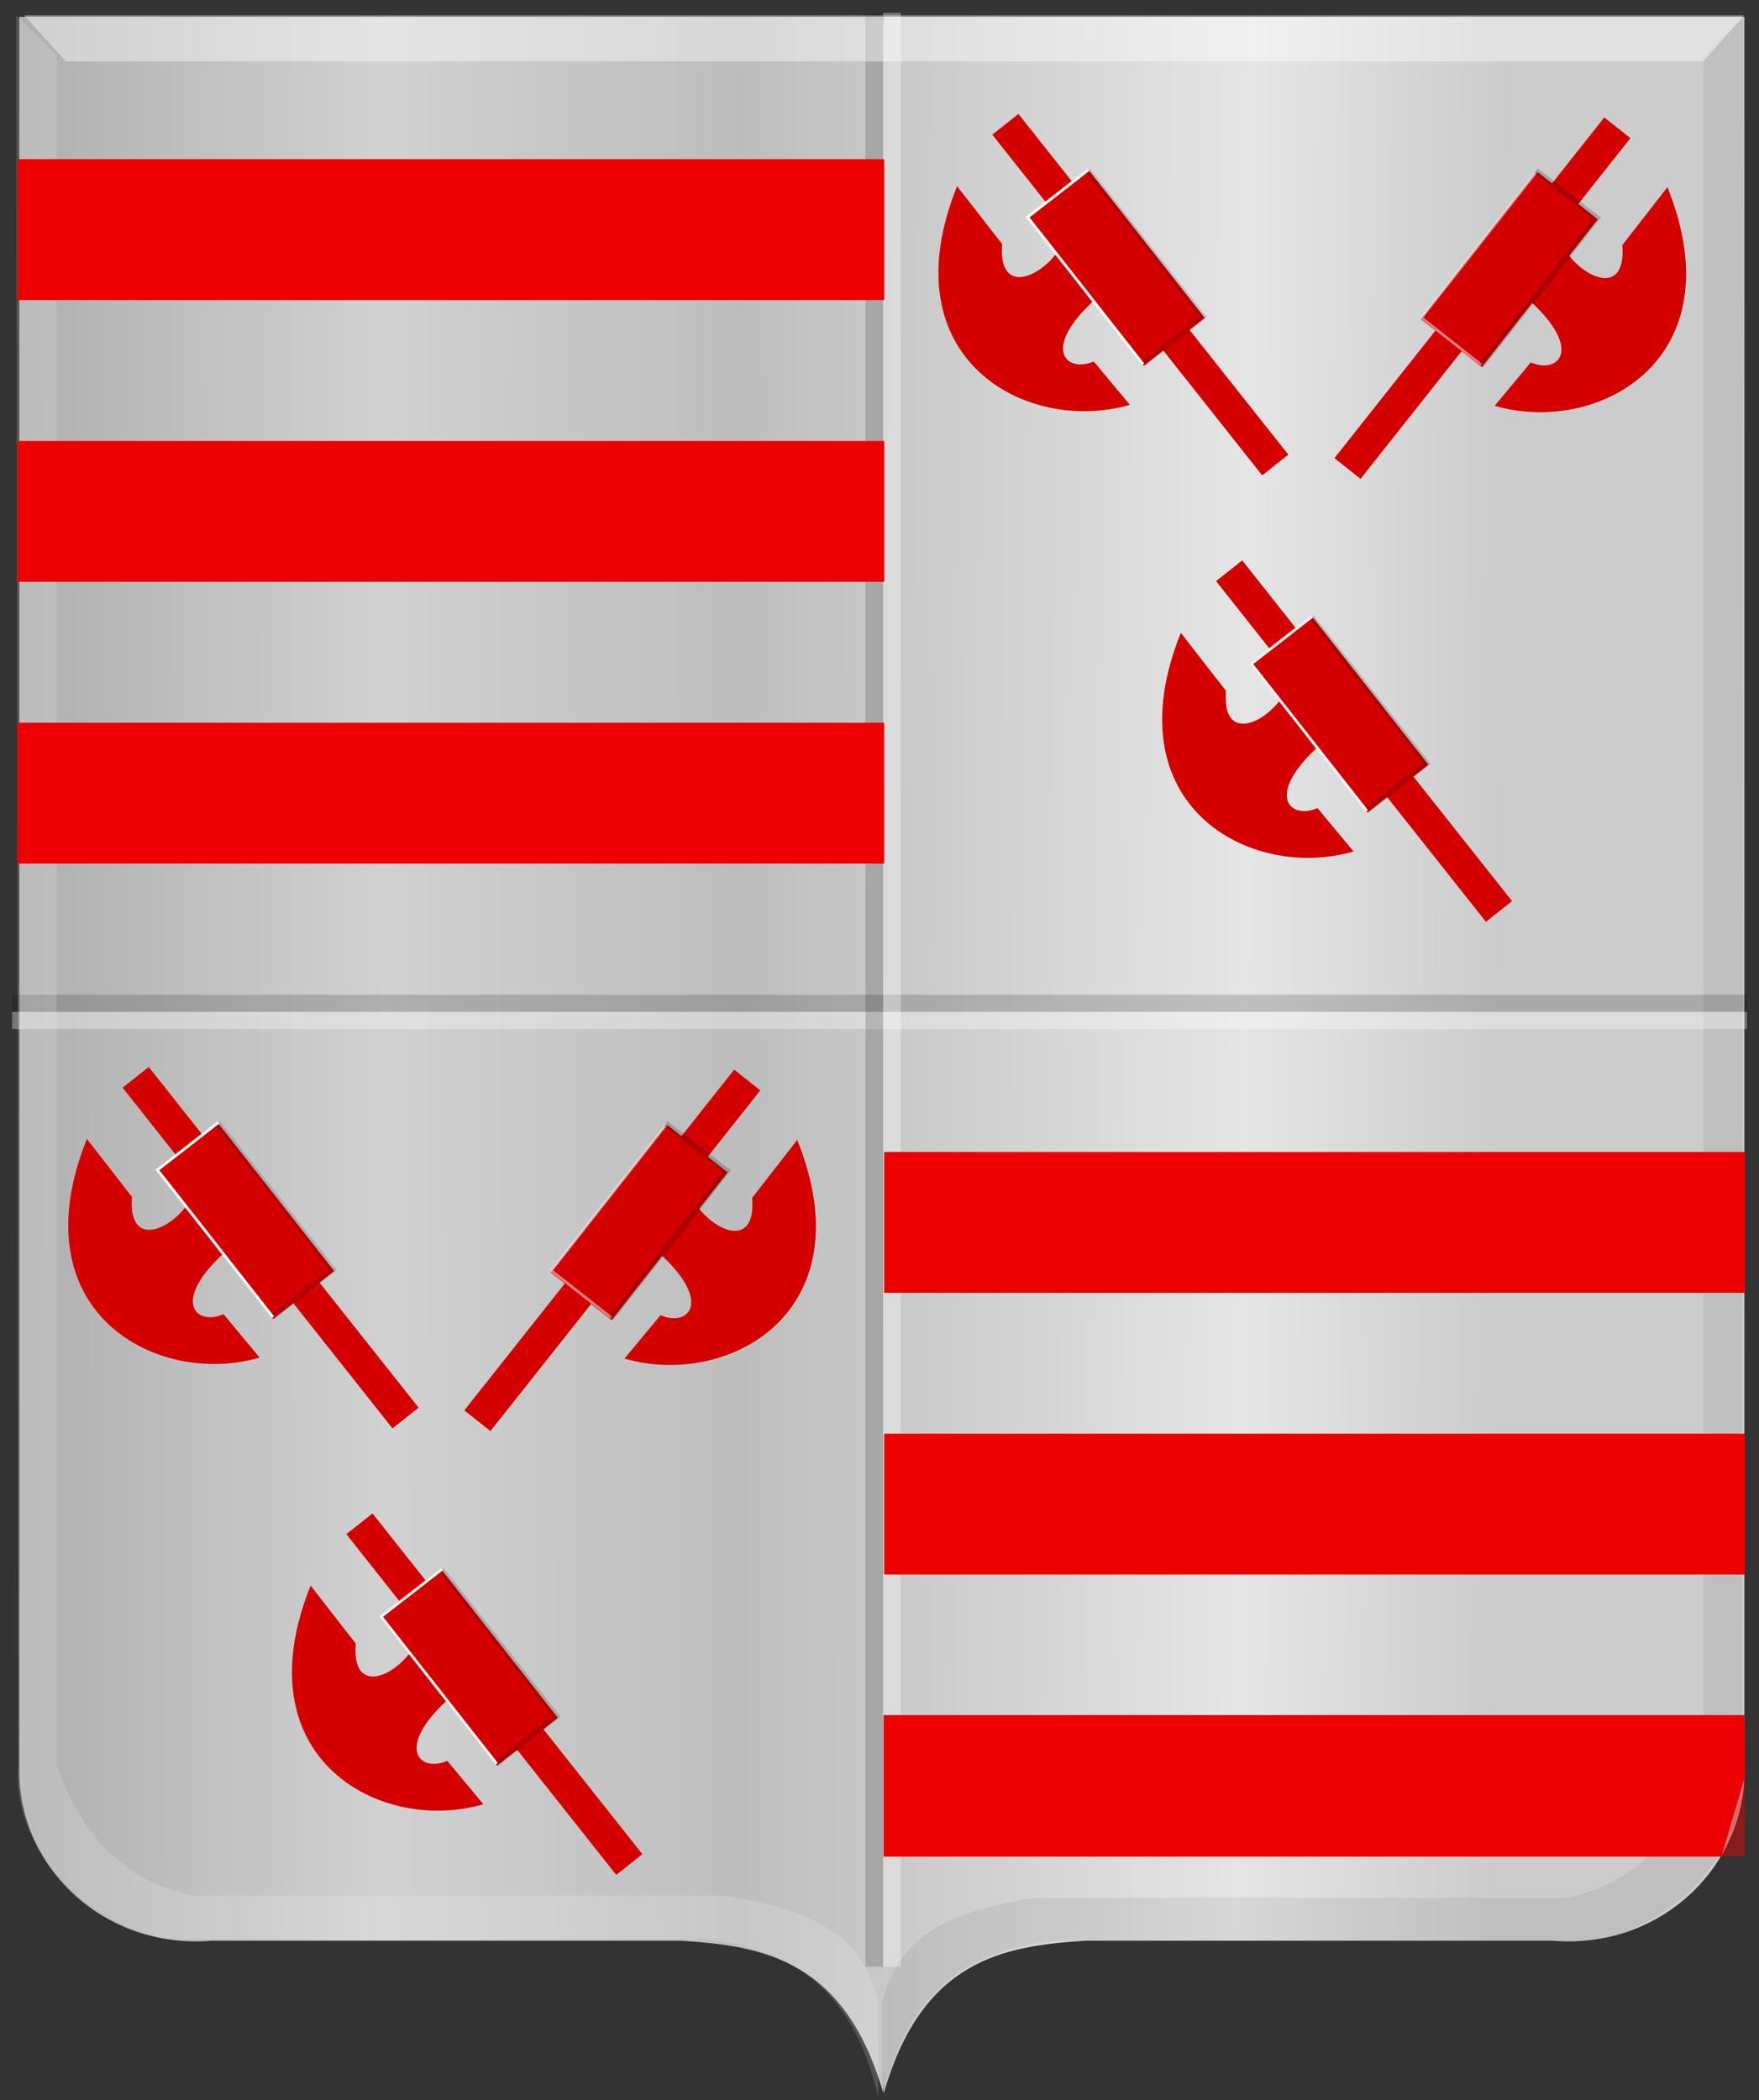 <?xml version="1.0" encoding="UTF-8" standalone="no"?>
<!-- Created with Inkscape (http://www.inkscape.org/) -->

<svg
   xmlns:dc="http://purl.org/dc/elements/1.1/"
   xmlns:cc="http://creativecommons.org/ns#"
   xmlns:rdf="http://www.w3.org/1999/02/22-rdf-syntax-ns#"
   xmlns:svg="http://www.w3.org/2000/svg"
   xmlns="http://www.w3.org/2000/svg"
   xmlns:xlink="http://www.w3.org/1999/xlink"
   xmlns:sodipodi="http://sodipodi.sourceforge.net/DTD/sodipodi-0.dtd"
   xmlns:inkscape="http://www.inkscape.org/namespaces/inkscape"
   width="633.656"
   height="756.438"
   id="svg5778"
   version="1.1"
   inkscape:version="0.48.4 r9939"
   sodipodi:docname="Nieuw document 40">
  <rect width="100%" height="100%" fill="#333333" stroke="none"/>
  <defs
     id="defs5780">
    <linearGradient
       gradientUnits="userSpaceOnUse"
       y2="447.256"
       x2="438.368"
       y1="449.399"
       x1="249.661"
       id="linearGradient5869"
       xlink:href="#linearGradient4070-8-2-8-8-7-0-6-5"
       inkscape:collect="always"
       gradientTransform="translate(8670,3629.996)" />
    <linearGradient
       id="linearGradient4070-8-2-8-8-7-0-6-5">
      <stop
         id="stop4072-1-2-6-4-1-4-7-9"
         offset="0"
         style="stop-color:#a3a3a3;stop-opacity:1;" />
      <stop
         id="stop4074-8-0-7-0-4-8-7-1"
         offset="0.143"
         style="stop-color:#b0b0b0;stop-opacity:1;" />
      <stop
         style="stop-color:#d1d1d1;stop-opacity:1;"
         offset="0.321"
         id="stop4076-6-1-0-3-7-5-9-8" />
      <stop
         id="stop4078-0-2-8-7-6-7-6-1"
         offset="0.5"
         style="stop-color:#bdbdbd;stop-opacity:1;" />
      <stop
         style="stop-color:#e5e5e5;stop-opacity:1;"
         offset="0.75"
         id="stop4080-2-7-1-8-8-3-4-7" />
      <stop
         id="stop4082-4-7-8-3-2-3-1-8"
         offset="0.875"
         style="stop-color:#cccccc;stop-opacity:1;" />
      <stop
         style="stop-color:#cccccc;stop-opacity:1;"
         offset="1"
         id="stop4084-9-0-3-1-3-0-9-6" />
    </linearGradient>
    <linearGradient
       id="linearGradient4070-8-2-8-8-7-0-6-5-0">
      <stop
         id="stop4072-1-2-6-4-1-4-7-9-5"
         offset="0"
         style="stop-color:#a3a3a3;stop-opacity:1;" />
      <stop
         id="stop4074-8-0-7-0-4-8-7-1-3"
         offset="0.143"
         style="stop-color:#b0b0b0;stop-opacity:1;" />
      <stop
         style="stop-color:#d1d1d1;stop-opacity:1;"
         offset="0.321"
         id="stop4076-6-1-0-3-7-5-9-8-9" />
      <stop
         id="stop4078-0-2-8-7-6-7-6-1-1"
         offset="0.5"
         style="stop-color:#bdbdbd;stop-opacity:1;" />
      <stop
         style="stop-color:#e5e5e5;stop-opacity:1;"
         offset="0.75"
         id="stop4080-2-7-1-8-8-3-4-7-2" />
      <stop
         id="stop4082-4-7-8-3-2-3-1-8-8"
         offset="0.875"
         style="stop-color:#cccccc;stop-opacity:1;" />
      <stop
         style="stop-color:#cccccc;stop-opacity:1;"
         offset="1"
         id="stop4084-9-0-3-1-3-0-9-6-8" />
    </linearGradient>
    <linearGradient
       inkscape:collect="always"
       xlink:href="#linearGradient4070-8-2-8-8-7-0-6-5-0"
       id="linearGradient6584"
       x1="170.544"
       y1="499.142"
       x2="478.368"
       y2="501.541"
       gradientUnits="userSpaceOnUse" />
    <linearGradient
       inkscape:collect="always"
       xlink:href="#linearGradient4070-8-2-8-8-7-0-6-5-0"
       id="linearGradient6592"
       x1="172.323"
       y1="503.341"
       x2="476.303"
       y2="502.741"
       gradientUnits="userSpaceOnUse" />
  </defs>
  <sodipodi:namedview
     id="base"
     pagecolor="#ffffff"
     bordercolor="#666666"
     borderopacity="1.0"
     inkscape:pageopacity="0.0"
     inkscape:pageshadow="2"
     inkscape:zoom="0.49497475"
     inkscape:cx="61.184129"
     inkscape:cy="374.23795"
     inkscape:document-units="px"
     inkscape:current-layer="layer1-7"
     showgrid="false"
     fit-margin-top="0"
     fit-margin-left="0"
     fit-margin-right="0"
     fit-margin-bottom="0"
     inkscape:window-width="1600"
     inkscape:window-height="837"
     inkscape:window-x="-8"
     inkscape:window-y="-8"
     inkscape:window-maximized="1" />
  <g
     inkscape:label="Laag 1"
     inkscape:groupmode="layer"
     id="layer1"
     transform="translate(-40.312,-124.812)">
    <g
       transform="matrix(2.361,0,0,2.381,-458.712,-689.395)"
       id="layer1-7"
       inkscape:label="Laag 1">
      <path
         inkscape:connector-curvature="0"
         sodipodi:nodetypes="cccccccc"
         id="path2830"
         d="m 346.133,344.504 -131.826,0 0,264.657 c -0.434,15.071 12.867,27.729 29.35,26.356 l 37.098,0 34.406,0 c 12.811,0.771 25.11,2.962 30.971,23.061 5.3,-106.576 5.65,-211.391 0,-314.074 z"
         style="fill:url(#linearGradient6592);fill-opacity:1;stroke:#000000;stroke-width:1.674px;stroke-linecap:butt;stroke-linejoin:miter;stroke-opacity:0" />
      <path
         inkscape:connector-curvature="0"
         sodipodi:nodetypes="cccccccc"
         id="path2830-1"
         d="m 346.212,344.504 131.308,0 0,264.657 c 0.433,15.071 -12.816,27.729 -29.235,26.356 l -36.953,0 -34.271,0 c -12.76,0.771 -25.012,2.962 -30.849,23.061 l 0,-314.074 z"
         style="fill:url(#linearGradient6584);fill-opacity:1;stroke:#000000;stroke-width:1.674px;stroke-linecap:butt;stroke-linejoin:miter;stroke-opacity:0" />
      <rect
         style="fill:#d40000;fill-opacity:1;fill-rule:evenodd;stroke:none"
         id="rect5535-7"
         width="65.99"
         height="5.074"
         x="-66.835"
         y="581.004"
         transform="matrix(0.624,-0.781,0.786,0.618,0,0)" />
      <path
         style="fill:#d40000;stroke:none"
         d="m 449.629,378.879 c 2.541,4.943 9.94,8.472 9.263,0.158 l 6.881,-8.767 c 10.584,26.113 -10.604,37.614 -26.361,33.074 l 5.505,-6.562 c 4.436,1.911 8.377,-2.33 -1.323,-10.342 z"
         id="path5555-3"
         inkscape:connector-curvature="0"
         sodipodi:nodetypes="ccccccc" />
      <rect
         style="fill:#d40000;fill-opacity:1;fill-rule:evenodd;stroke:none"
         id="rect5557-40"
         width="28.525"
         height="11.791"
         x="-44.581"
         y="577.714"
         transform="matrix(0.621,-0.784,0.789,0.615,0,0)" />
      <path
         style="fill:none;stroke:#ebebeb;stroke-width:0.422px;stroke-linecap:butt;stroke-linejoin:miter;stroke-opacity:0.533"
         d="m 437.392,397.157 -9.142,-7.127 17.616,-22.17"
         id="path5559-8"
         inkscape:connector-curvature="0"
         sodipodi:nodetypes="ccc" />
      <path
         style="fill:none;stroke:#000000;stroke-width:0.886;stroke-linecap:butt;stroke-linejoin:miter;stroke-miterlimit:4;stroke-opacity:0.193;stroke-dasharray:none"
         d="m 445.699,367.776 9.313,7.182 -17.637,22.269"
         id="path5561-8"
         inkscape:connector-curvature="0" />
      <rect
         style="fill:#d40000;fill-opacity:1;fill-rule:evenodd;stroke:none"
         id="rect5535-3-1"
         width="65.99"
         height="5.074"
         x="-575.224"
         y="-62.329"
         transform="matrix(-0.624,-0.781,-0.786,0.618,0,0)" />
      <path
         style="fill:#d40000;stroke:none"
         d="m 373.534,378.731 c -2.541,4.944 -9.94,8.472 -9.263,0.158 l -6.881,-8.767 c -10.584,26.113 10.604,37.614 26.361,33.074 l -5.505,-6.562 c -4.436,1.911 -8.377,-2.33 1.323,-10.342 z"
         id="path5555-6-52"
         inkscape:connector-curvature="0"
         sodipodi:nodetypes="ccccccc" />
      <rect
         style="fill:#d40000;fill-opacity:1;fill-rule:evenodd;stroke:none"
         id="rect5557-4-3"
         width="28.525"
         height="11.791"
         x="-550.511"
         y="-67.569"
         transform="matrix(-0.621,-0.784,-0.789,0.615,0,0)" />
      <path
         style="fill:none;stroke:#080808;stroke-width:0.886;stroke-linecap:butt;stroke-linejoin:miter;stroke-miterlimit:4;stroke-opacity:0.151;stroke-dasharray:none"
         d="m 385.771,397.008 9.142,-7.127 -17.616,-22.17"
         id="path5559-4-2"
         inkscape:connector-curvature="0"
         sodipodi:nodetypes="ccc" />
      <path
         style="fill:none;stroke:#fafafa;stroke-width:0.422;stroke-linecap:butt;stroke-linejoin:miter;stroke-miterlimit:4;stroke-opacity:1;stroke-dasharray:none"
         d="m 377.464,367.627 -9.313,7.182 17.637,22.269"
         id="path5561-1-46"
         inkscape:connector-curvature="0" />
      <rect
         style="fill:#d40000;fill-opacity:1;fill-rule:evenodd;stroke:none"
         id="rect5535-3-9-6"
         width="65.99"
         height="5.074"
         x="-649.443"
         y="-46.842"
         transform="matrix(-0.624,-0.781,-0.786,0.618,0,0)" />
      <path
         style="fill:#d40000;stroke:none"
         d="m 407.67,446.292 c -2.541,4.944 -9.94,8.472 -9.263,0.158 l -6.881,-8.767 c -10.584,26.113 10.604,37.614 26.361,33.074 l -5.505,-6.562 c -4.436,1.911 -8.377,-2.33 1.323,-10.342 z"
         id="path5555-6-5-6"
         inkscape:connector-curvature="0"
         sodipodi:nodetypes="ccccccc" />
      <rect
         style="fill:#d40000;fill-opacity:1;fill-rule:evenodd;stroke:none"
         id="rect5557-4-5-2"
         width="28.525"
         height="11.791"
         x="-624.786"
         y="-52.364"
         transform="matrix(-0.621,-0.784,-0.789,0.615,0,0)" />
      <path
         style="fill:none;stroke:#000000;stroke-width:0.886;stroke-linecap:butt;stroke-linejoin:miter;stroke-miterlimit:4;stroke-opacity:0.165;stroke-dasharray:none"
         d="m 419.906,464.569 9.142,-7.127 -17.616,-22.17"
         id="path5559-4-7-9"
         inkscape:connector-curvature="0"
         sodipodi:nodetypes="ccc" />
      <path
         style="fill:none;stroke:#f2f2f2;stroke-width:0.422;stroke-linecap:butt;stroke-linejoin:miter;stroke-miterlimit:4;stroke-opacity:1;stroke-dasharray:none"
         d="m 411.6,435.189 -9.313,7.182 17.637,22.269"
         id="path5561-1-4-0"
         inkscape:connector-curvature="0" />
      <rect
         style="fill:#d40000;fill-opacity:1;fill-rule:evenodd;stroke:none"
         id="rect5535-4"
         width="65.99"
         height="5.074"
         x="-262.193"
         y="567.191"
         transform="matrix(0.624,-0.781,0.786,0.618,0,0)" />
      <path
         style="fill:#d40000;stroke:none"
         d="m 316.857,522.999 c 2.541,4.943 9.94,8.472 9.263,0.158 l 6.881,-8.767 c 10.584,26.113 -10.604,37.614 -26.361,33.074 l 5.505,-6.562 c 4.436,1.911 8.377,-2.33 -1.323,-10.342 z"
         id="path5555-9"
         inkscape:connector-curvature="0"
         sodipodi:nodetypes="ccccccc" />
      <rect
         style="fill:#d40000;fill-opacity:1;fill-rule:evenodd;stroke:none"
         id="rect5557-3"
         width="28.525"
         height="11.791"
         x="-239.879"
         y="563.158"
         transform="matrix(0.621,-0.784,0.789,0.615,0,0)" />
      <path
         style="fill:none;stroke:#ebebeb;stroke-width:0.422px;stroke-linecap:butt;stroke-linejoin:miter;stroke-opacity:0.533"
         d="m 304.62,541.277 -9.142,-7.127 17.616,-22.17"
         id="path5559-1"
         inkscape:connector-curvature="0"
         sodipodi:nodetypes="ccc" />
      <path
         style="fill:none;stroke:#000000;stroke-width:0.886;stroke-linecap:butt;stroke-linejoin:miter;stroke-miterlimit:4;stroke-opacity:0.193;stroke-dasharray:none"
         d="m 312.927,511.896 9.313,7.182 -17.637,22.269"
         id="path5561-19"
         inkscape:connector-curvature="0" />
      <rect
         style="fill:#d40000;fill-opacity:1;fill-rule:evenodd;stroke:none"
         id="rect5535-3-95"
         width="65.99"
         height="5.074"
         x="-606.543"
         y="131.36"
         transform="matrix(-0.624,-0.781,-0.786,0.618,0,0)" />
      <path
         style="fill:#d40000;stroke:none"
         d="m 240.762,522.85 c -2.541,4.944 -9.94,8.472 -9.263,0.158 l -6.881,-8.767 c -10.584,26.113 10.604,37.614 26.361,33.074 l -5.505,-6.562 c -4.436,1.911 -8.377,-2.33 1.323,-10.342 z"
         id="path5555-6-55"
         inkscape:connector-curvature="0"
         sodipodi:nodetypes="ccccccc" />
      <rect
         style="fill:#d40000;fill-opacity:1;fill-rule:evenodd;stroke:none"
         id="rect5557-4-6"
         width="28.525"
         height="11.791"
         x="-582.564"
         y="126.006"
         transform="matrix(-0.621,-0.784,-0.789,0.615,0,0)" />
      <path
         style="fill:none;stroke:#080808;stroke-width:0.886;stroke-linecap:butt;stroke-linejoin:miter;stroke-miterlimit:4;stroke-opacity:0.151;stroke-dasharray:none"
         d="m 252.999,541.128 9.142,-7.127 -17.616,-22.17"
         id="path5559-4-0"
         inkscape:connector-curvature="0"
         sodipodi:nodetypes="ccc" />
      <path
         style="fill:none;stroke:#fafafa;stroke-width:0.422;stroke-linecap:butt;stroke-linejoin:miter;stroke-miterlimit:4;stroke-opacity:1;stroke-dasharray:none"
         d="m 244.692,511.747 -9.313,7.182 17.637,22.269"
         id="path5561-1-5"
         inkscape:connector-curvature="0" />
      <rect
         style="fill:#d40000;fill-opacity:1;fill-rule:evenodd;stroke:none"
         id="rect5535-3-9-9"
         width="65.99"
         height="5.074"
         x="-680.762"
         y="146.848"
         transform="matrix(-0.624,-0.781,-0.786,0.618,0,0)" />
      <path
         style="fill:#d40000;stroke:none"
         d="m 274.898,590.412 c -2.541,4.944 -9.94,8.472 -9.263,0.158 l -6.881,-8.767 c -10.584,26.113 10.604,37.614 26.361,33.074 l -5.505,-6.562 c -4.436,1.911 -8.377,-2.33 1.323,-10.342 z"
         id="path5555-6-5-4"
         inkscape:connector-curvature="0"
         sodipodi:nodetypes="ccccccc" />
      <rect
         style="fill:#d40000;fill-opacity:1;fill-rule:evenodd;stroke:none"
         id="rect5557-4-5-6"
         width="28.525"
         height="11.791"
         x="-656.838"
         y="141.211"
         transform="matrix(-0.621,-0.784,-0.789,0.615,0,0)" />
      <path
         style="fill:none;stroke:#000000;stroke-width:0.886;stroke-linecap:butt;stroke-linejoin:miter;stroke-miterlimit:4;stroke-opacity:0.165;stroke-dasharray:none"
         d="m 287.135,608.689 9.142,-7.127 -17.616,-22.17"
         id="path5559-4-7-3"
         inkscape:connector-curvature="0"
         sodipodi:nodetypes="ccc" />
      <path
         style="fill:none;stroke:#f2f2f2;stroke-width:0.422;stroke-linecap:butt;stroke-linejoin:miter;stroke-miterlimit:4;stroke-opacity:1;stroke-dasharray:none"
         d="m 278.828,579.309 -9.313,7.182 17.637,22.269"
         id="path5561-1-4-4"
         inkscape:connector-curvature="0" />
    </g>
    <path
       inkscape:connector-curvature="0"
       sodipodi:nodetypes="ccccccccccc"
       id="path4051-6-6-0"
       d="m 668.517,130.995 -14.487,14.381 0,615.781 c -8.707,24.444 -23.653,41.767 -49.131,47.066 l -191.484,0 c -26.023,4.154 -49.31,11.384 -55.43,37.914 l 0,34.646 c 9.714,-41.502 33.672,-53.441 61.728,-56.871 l 187.075,0 c 28.806,0.76 63.695,-28.27 61.099,-62.755 l 0.63,-630.162 z"
       style="fill:#000000;fill-opacity:0.064;stroke:#000000;stroke-width:3.969px;stroke-linecap:butt;stroke-linejoin:miter;stroke-opacity:0" />
    <rect
       style="fill:#ffffff;fill-opacity:0.326;fill-rule:evenodd;stroke:#000000;stroke-width:8.746;stroke-linecap:square;stroke-linejoin:bevel;stroke-miterlimit:4;stroke-opacity:0;stroke-dasharray:none;stroke-dashoffset:0"
       id="rect17325-7-4-9-3"
       width="6.182"
       height="624.934"
       x="489.247"
       y="-669.61"
       transform="matrix(0,1,-1,0,0,0)" />
    <rect
       style="fill:#000000;fill-opacity:0.165;fill-rule:evenodd;stroke:#000000;stroke-width:8.746;stroke-linecap:square;stroke-linejoin:bevel;stroke-miterlimit:4;stroke-opacity:0;stroke-dasharray:none;stroke-dashoffset:0"
       id="rect17325-0-8-5"
       width="6.182"
       height="624.934"
       x="483.064"
       y="-669.61"
       transform="matrix(0,1,-1,0,0,0)" />
    <rect
       style="fill:#000000;fill-opacity:0.165;fill-rule:evenodd;stroke:#000000;stroke-width:9.202;stroke-linecap:square;stroke-linejoin:bevel;stroke-miterlimit:4;stroke-opacity:0;stroke-dasharray:none;stroke-dashoffset:0"
       id="rect17325-3-0"
       width="6.371"
       height="703.68"
       x="352.096"
       y="129.461" />
    <rect
       style="fill:#ffffff;fill-opacity:0.326;fill-rule:evenodd;stroke:#000000;stroke-width:9.202;stroke-linecap:square;stroke-linejoin:bevel;stroke-miterlimit:4;stroke-opacity:0;stroke-dasharray:none;stroke-dashoffset:0"
       id="rect17325-7-5-7"
       width="6.371"
       height="703.68"
       x="358.445"
       y="129.415" />
    <path
       inkscape:connector-curvature="0"
       sodipodi:nodetypes="ccccccccccc"
       id="path4051-5-6"
       d="m 46.189,130.322 14.487,14.381 0,615.781 c 8.707,24.445 23.653,41.767 49.131,47.066 l 191.484,0 c 26.023,4.154 49.309,11.384 55.429,37.914 l 0,34.646 c -9.714,-41.502 -33.671,-53.442 -61.728,-56.871 l -187.075,0 C 79.111,823.999 44.223,794.969 46.819,760.485 L 46.19,130.322 z"
       style="fill:#ffffff;fill-opacity:0.16;stroke:#000000;stroke-width:3.969px;stroke-linecap:butt;stroke-linejoin:miter;stroke-opacity:0" />
    <path
       inkscape:connector-curvature="0"
       id="path10406-1-7"
       d="m 49.022,130.322 15.033,16.592 589.925,0 14.537,-16.592 -619.495,0 z"
       style="fill:#ffffff;fill-opacity:0.405;stroke:#000000;stroke-width:3.969px;stroke-linecap:butt;stroke-linejoin:miter;stroke-opacity:0" />
    <rect
       style="fill:#ec0000;fill-opacity:1;fill-rule:evenodd;stroke:none"
       id="rect5351-5"
       width="312.224"
       height="50.731"
       x="46.62"
       y="182.154" />
    <rect
       style="fill:#ec0000;fill-opacity:1;fill-rule:evenodd;stroke:none"
       id="rect5351-5-4"
       width="312.224"
       height="50.731"
       x="46.618"
       y="283.622" />
    <rect
       style="fill:#ec0000;fill-opacity:1;fill-rule:evenodd;stroke:none"
       id="rect5351-5-5"
       width="312.224"
       height="50.731"
       x="46.611"
       y="385.102" />
    <rect
       style="fill:#ec0000;fill-opacity:1;fill-rule:evenodd;stroke:none"
       id="rect5351-5-1"
       width="310.129"
       height="50.731"
       x="358.81"
       y="539.699" />
    <rect
       style="fill:#ec0000;fill-opacity:1;fill-rule:evenodd;stroke:none"
       id="rect5351-5-4-9"
       width="310.129"
       height="50.731"
       x="358.807"
       y="641.168" />
    <rect
       style="fill:#ec0000;fill-opacity:0.448;fill-rule:evenodd;stroke:none"
       id="rect5351-5-5-0"
       width="310.129"
       height="50.731"
       x="358.8"
       y="742.648" />
    <path
       style="fill:#ec0000;fill-opacity:1;stroke:none"
       d="m 358.609,742.497 310.034,3e-4 0.386,21.76 -8.636,29.24 -301.784,-3e-4 z"
       id="path5495"
       inkscape:connector-curvature="0"
       sodipodi:nodetypes="cccccc" />
  </g>
</svg>
